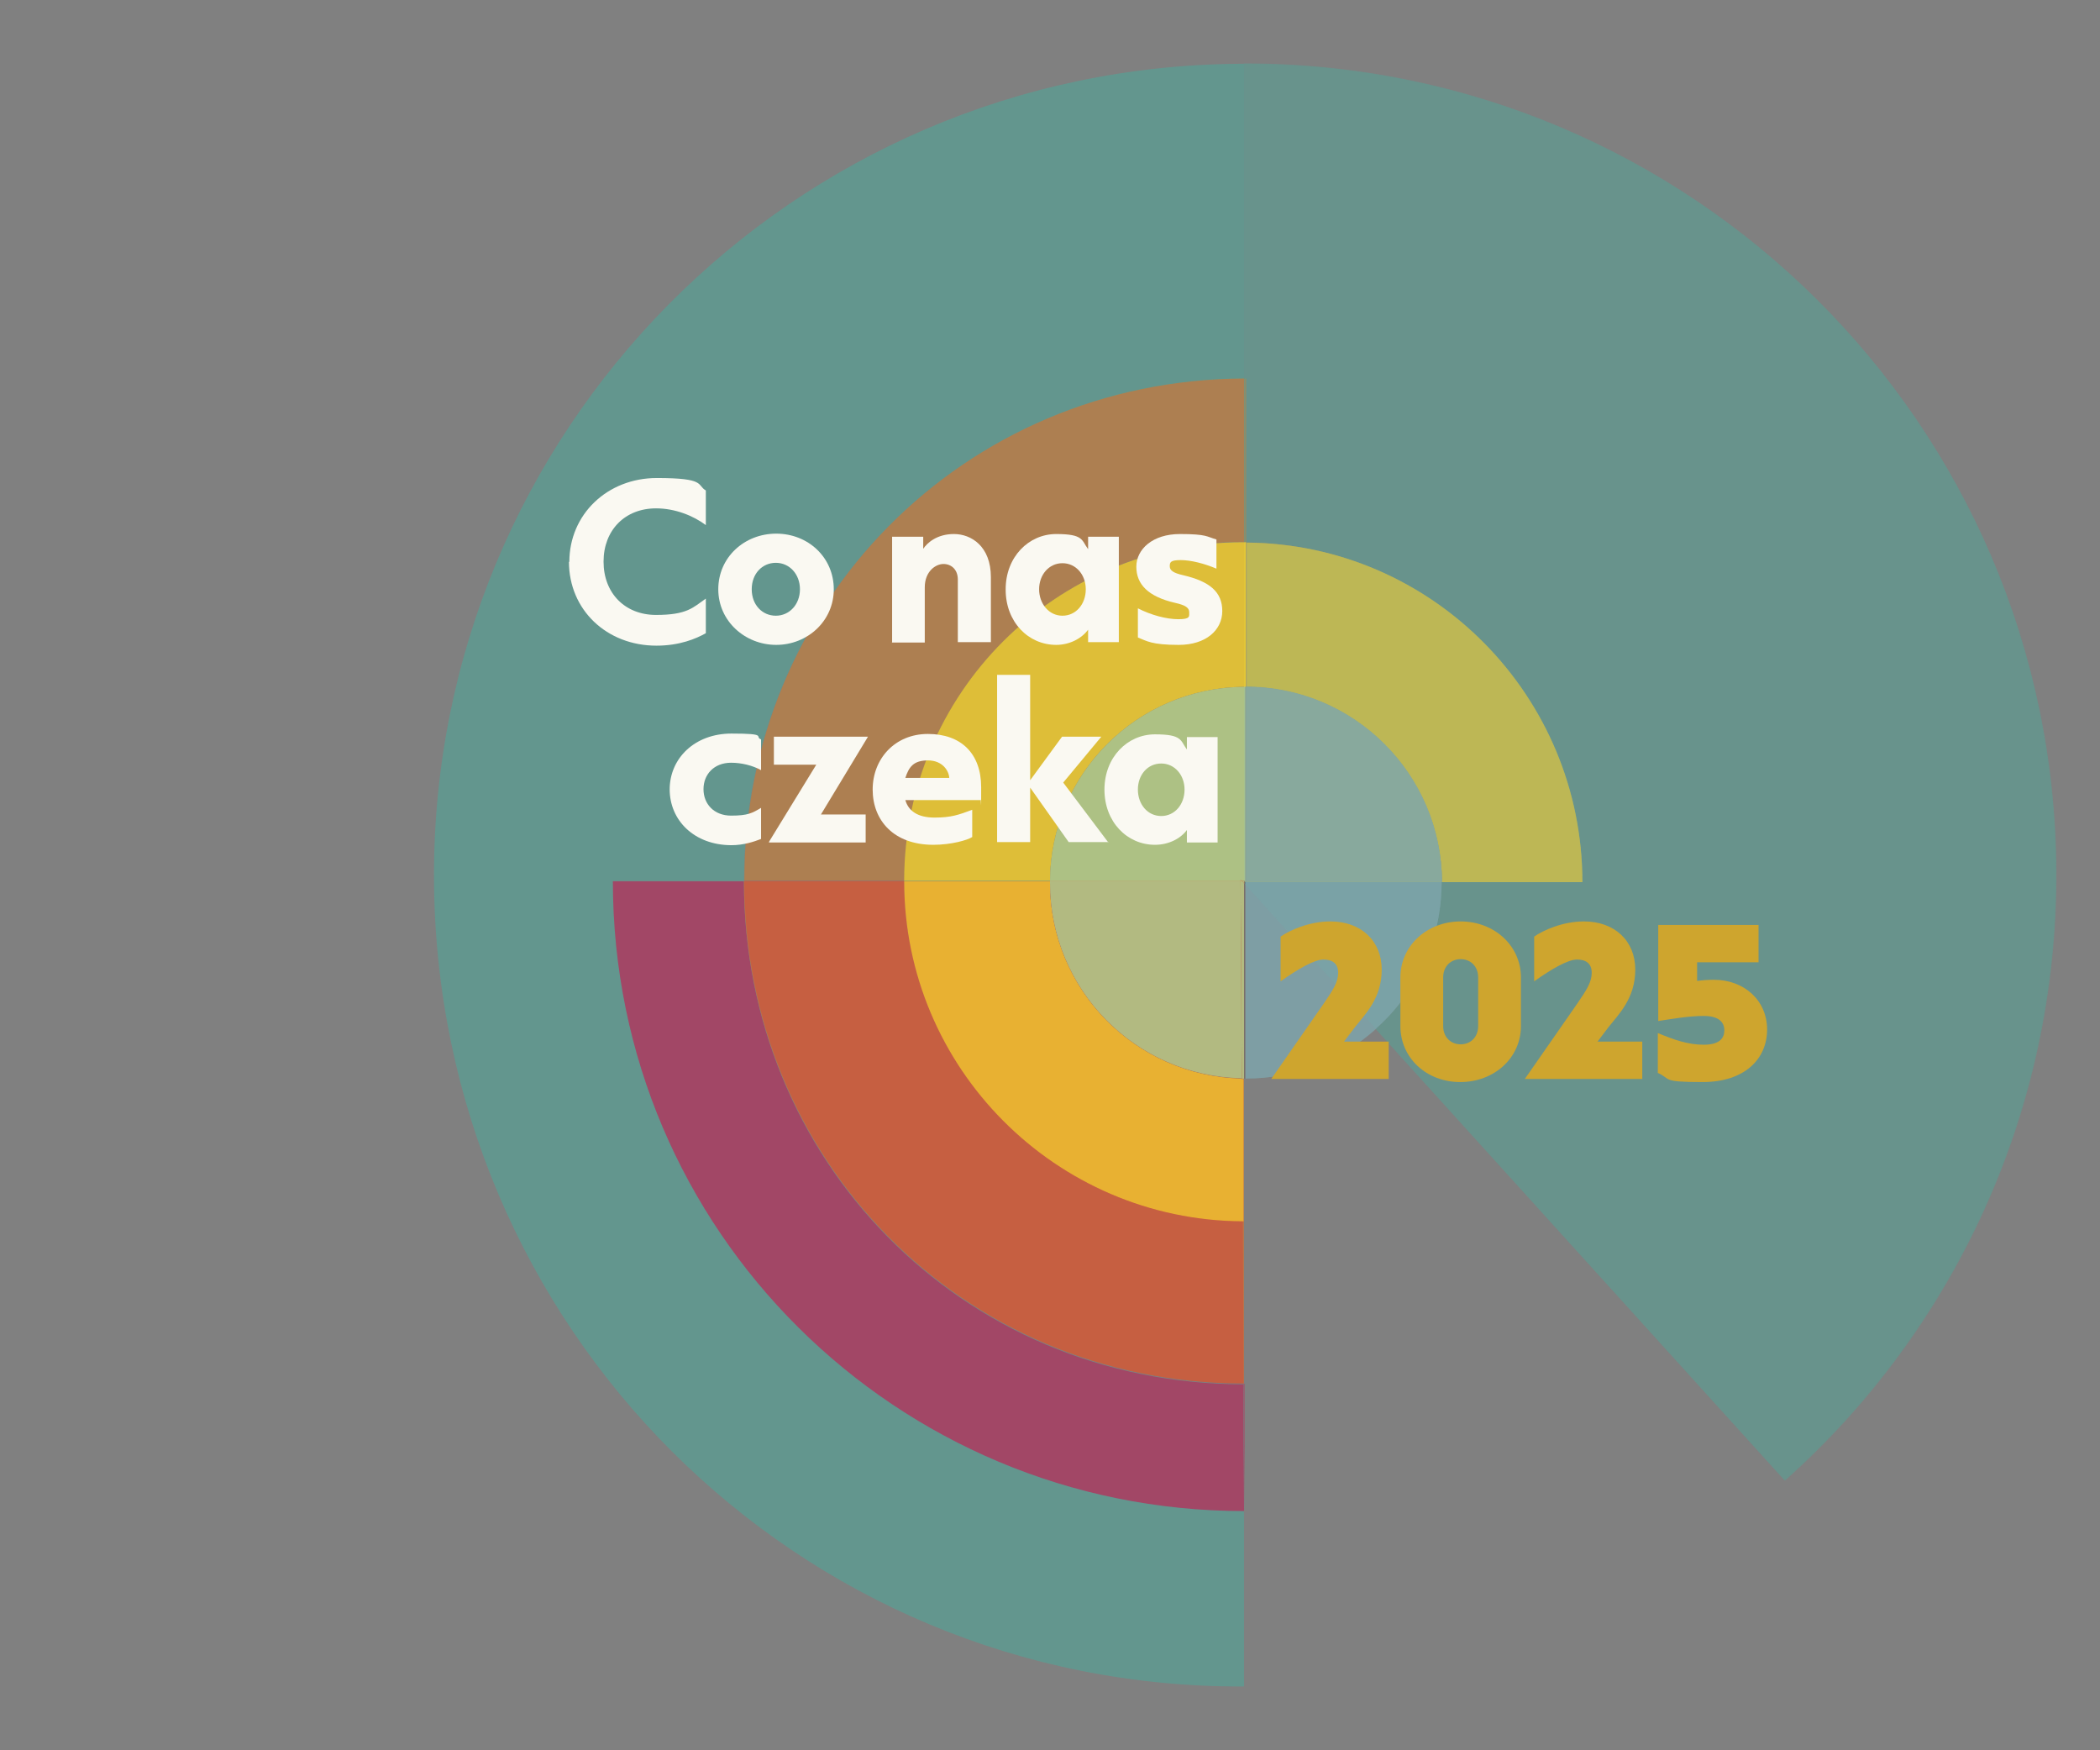 <?xml version="1.0" encoding="UTF-8"?>
<svg id="Layer_2" xmlns="http://www.w3.org/2000/svg" version="1.1" viewBox="0 0 540 450">
  <rect x="0" y="0" width="540" height="450" fill="#808080" stroke="none"/>
  <!-- Generator: Adobe Illustrator 29.1.0, SVG Export Plug-In . SVG Version: 2.1.0 Build 142)  -->
  <defs>
    <style>
      .st0 {
        fill: none;
      }

      .st1 {
        fill: #dd7029;
      }

      .st1, .st2 {
        opacity: .6;
      }

      .st3 {
        fill: #7dc4d0;
        opacity: .5;
      }

      .st4 {
        fill: #faf9f2;
      }

      .st5 {
        fill: #3a293b;
        opacity: .6;
      }

      .st2 {
        fill: #ffe728;
      }

      .st6 {
        fill: #cea52e;
      }

      .st7, .st8 {
        opacity: .6;
      }

      .st8 {
        fill: #51a698;
      }

      .st9 {
        fill: #bd2556;
        opacity: .7;
      }
    </style>
  </defs>
  <polygon class="st0" points="319.9 389.9 319.9 388.4 319.9 388.4 319.9 389.9"/>
  <path class="st8" d="M319.9,388.4c-89.4,0-162.3-72.1-162.3-161.9h33.7c0-71.1,56.1-128.8,128.6-129.1V16.4c-.3,0-.5,0-.8,0-115.2.6-208.1,94.5-207.5,209.7.6,115.1,93.2,208,208.3,207.5v-45.2Z"/>
  <path class="st9" d="M319.8,355.8l.2,32.6s0,0,0,0v-32.6c0,0-.1,0-.2,0Z"/>
  <path class="st8" d="M191.3,226.6s0,0,0,0h-33.7c0,89.8,72.9,161.9,162.3,161.9l-.2-32.6c-72.7-.1-128.4-57.9-128.4-129.2Z"/>
  <path class="st9" d="M191.3,226.6s0,0,0,0h-33.7c0,89.8,72.9,161.9,162.3,161.9l-.2-32.6c-72.7-.1-128.4-57.9-128.4-129.2Z"/>
  <path class="st8" d="M319.7,139.4c0,0,.2,0,.3,0v-42.1c-72.5.3-128.6,58-128.6,129.1h41.3c0-48.2,39-87.1,87.1-87.1Z"/>
  <path class="st1" d="M319.7,139.4c0,0,.2,0,.3,0v-42.1c-72.5.3-128.6,58-128.6,129.1h41.3c0-48.2,39-87.1,87.1-87.1Z"/>
  <path class="st8" d="M319.8,355.8l-.2-41.9c-48-.2-86.9-39.3-86.9-87.4s0,0,0,0h-41.3s0,0,0,0c0,71.3,55.7,129.1,128.4,129.2Z"/>
  <path class="st9" d="M319.8,355.8l-.2-41.9c-48-.2-86.9-39.3-86.9-87.4s0,0,0,0h-41.3s0,0,0,0c0,71.3,55.7,129.1,128.4,129.2Z"/>
  <path class="st1" d="M319.5,313.9c-48-.2-86.9-39.3-86.9-87.4s0,0,0,0h-41.3s0,0,0,0c0,71.3,55.7,129.1,128.4,129.2,0,0,.1,0,.2,0v-41.9c-.1,0-.3,0-.4,0Z"/>
  <path class="st8" d="M319.9,176.6v-37.2c0,0-.2,0-.3,0-48.2,0-87.1,38.9-87.1,87.1h37.5c.2-27.5,22.4-49.7,49.9-49.9Z"/>
  <path class="st1" d="M319.9,176.6v-37.2c0,0-.2,0-.3,0-48.2,0-87.1,38.9-87.1,87.1h37.5c.2-27.5,22.4-49.7,49.9-49.9Z"/>
  <path class="st2" d="M319.9,176.6v-37.2c0,0-.2,0-.3,0-48.2,0-87.1,38.9-87.1,87.1h37.5c.2-27.5,22.4-49.7,49.9-49.9Z"/>
  <path class="st8" d="M270,226.9c0-.1,0-.3,0-.4h-37.5s0,0,0,0c0,48,39,87.1,86.9,87.4l-.2-36.6c-27.3-.6-49.3-22.9-49.3-50.3Z"/>
  <path class="st9" d="M319.3,277.3c-27.3-.6-49.3-22.9-49.3-50.3s0-.3,0-.4h-37.5s0,0,0,0c0,48,39,87.1,86.9,87.4.1,0,.3,0,.4,0v-36.6c-.2,0-.4,0-.6,0Z"/>
  <path class="st1" d="M319.3,277.3c-27.3-.6-49.3-22.9-49.3-50.3s0-.3,0-.4h-37.5s0,0,0,0c0,48,39,87.1,86.9,87.4.1,0,.3,0,.4,0v-36.6c-.2,0-.4,0-.6,0Z"/>
  <path class="st2" d="M319.3,277.3c-27.3-.6-49.3-22.9-49.3-50.3s0-.3,0-.4h-37.5s0,0,0,0c0,48,39,87.1,86.9,87.4.1,0,.3,0,.4,0v-36.6c-.2,0-.4,0-.6,0Z"/>
  <polygon class="st1" points="319 226.1 319 226.5 319.4 226.5 319 226.1"/>
  <polygon class="st2" points="319 226.1 319 226.5 319.4 226.5 319 226.1"/>
  <polygon class="st3" points="319 226.1 319 226.5 319.4 226.5 319 226.1"/>
  <path class="st8" d="M270,226.5h49v-.4s.4.4.4.4h.5v-49.9c-27.5.2-49.7,22.4-49.9,49.9Z"/>
  <path class="st1" d="M270,226.5h49v-.4s.4.4.4.4h.5v-49.9c-27.5.2-49.7,22.4-49.9,49.9Z"/>
  <path class="st2" d="M270,226.5h49v-.4s.4.4.4.4h.5v-49.9c-27.5.2-49.7,22.4-49.9,49.9Z"/>
  <path class="st3" d="M270,226.5h49v-.4s.4.4.4.4h.5v-49.9c-27.5.2-49.7,22.4-49.9,49.9Z"/>
  <path class="st9" d="M319.4,226.5h-.4l.3,50.8c.2,0,.4,0,.6,0v-50.2l-.5-.6Z"/>
  <path class="st1" d="M319.4,226.5h-.4l.3,50.8c.2,0,.4,0,.6,0v-50.2l-.5-.6Z"/>
  <path class="st2" d="M319.4,226.5h-.4l.3,50.8c.2,0,.4,0,.6,0v-50.2l-.5-.6Z"/>
  <path class="st3" d="M319.4,226.5h-.4l.3,50.8c.2,0,.4,0,.6,0v-50.2l-.5-.6Z"/>
  <path class="st8" d="M270,226.5c0,.1,0,.3,0,.4,0,27.5,22,49.8,49.3,50.3l-.3-50.8h-49Z"/>
  <path class="st9" d="M270,226.5c0,.1,0,.3,0,.4,0,27.5,22,49.8,49.3,50.3l-.3-50.8h-49Z"/>
  <path class="st1" d="M270,226.5c0,.1,0,.3,0,.4,0,27.5,22,49.8,49.3,50.3l-.3-50.8h-49Z"/>
  <path class="st2" d="M270,226.5c0,.1,0,.3,0,.4,0,27.5,22,49.8,49.3,50.3l-.3-50.8h-49Z"/>
  <path class="st3" d="M270,226.5c0,.1,0,.3,0,.4,0,27.5,22,49.8,49.3,50.3l-.3-50.8h-49Z"/>
  <polygon class="st8" points="319.9 227.1 319.9 226.5 319.4 226.5 319.9 227.1"/>
  <polygon class="st9" points="319.9 227.1 319.9 226.5 319.4 226.5 319.9 227.1"/>
  <polygon class="st1" points="319.9 227.1 319.9 226.5 319.4 226.5 319.9 227.1"/>
  <polygon class="st2" points="319.9 227.1 319.9 226.5 319.4 226.5 319.9 227.1"/>
  <polygon class="st3" points="319.9 227.1 319.9 226.5 319.4 226.5 319.9 227.1"/>
  <path class="st8" d="M320.5,139.4v-42.1c-.1,0-.3,0-.5,0v42.1c.2,0,.3,0,.5,0Z"/>
  <path class="st1" d="M320.5,139.4v-42.1c-.1,0-.3,0-.5,0v42.1c.2,0,.3,0,.5,0Z"/>
  <path class="st8" d="M319.9,176.6c.1,0,.3,0,.4,0v-37.2c0,0-.3,0-.4,0v37.2Z"/>
  <path class="st1" d="M319.9,176.6c.1,0,.3,0,.4,0v-37.2c0,0-.3,0-.4,0v37.2Z"/>
  <path class="st2" d="M319.9,176.6c.1,0,.3,0,.4,0v-37.2c0,0-.3,0-.4,0v37.2Z"/>
  <path class="st1" d="M320,227.1v50.2c0,0,.1,0,.2,0v-49.9c.1,0-.2-.3-.2-.3Z"/>
  <path class="st3" d="M320,227.1v50.2c0,0,.1,0,.2,0v-49.9c.1,0-.2-.3-.2-.3Z"/>
  <path class="st5" d="M320,227.1v50.2c0,0,.1,0,.2,0v-49.9c.1,0-.2-.3-.2-.3Z"/>
  <polygon class="st8" points="320 227.1 320.3 227.4 320.3 226.7 320 226.7 320 227.1"/>
  <polygon class="st1" points="320 227.1 320.3 227.4 320.3 226.7 320 226.7 320 227.1"/>
  <polygon class="st3" points="320 227.1 320.3 227.4 320.3 226.7 320 226.7 320 227.1"/>
  <polygon class="st5" points="320 227.1 320.3 227.4 320.3 226.7 320 226.7 320 227.1"/>
  <path class="st1" d="M320,277.3s0,0,0,0v-50.2h0s0,50.2,0,50.2Z"/>
  <path class="st2" d="M320,277.3s0,0,0,0v-50.2h0s0,50.2,0,50.2Z"/>
  <path class="st3" d="M320,277.3s0,0,0,0v-50.2h0s0,50.2,0,50.2Z"/>
  <path class="st5" d="M320,277.3s0,0,0,0v-50.2h0s0,50.2,0,50.2Z"/>
  <path class="st8" d="M319.9,176.6v49.9h0v.6h0s0-.4,0-.4h0c0-.1,0,0,0,0h.3v-50.2s-.2,0-.3,0Z"/>
  <path class="st1" d="M319.9,176.6v49.9h0v.6h0s0-.4,0-.4h0c0-.1,0,0,0,0h.3v-50.2s-.2,0-.3,0Z"/>
  <path class="st2" d="M319.9,176.6v49.9h0v.6h0s0-.4,0-.4h0c0-.1,0,0,0,0h.3v-50.2s-.2,0-.3,0Z"/>
  <path class="st3" d="M319.9,176.6v49.9h0v.6h0s0-.4,0-.4h0c0-.1,0,0,0,0h.3v-50.2s-.2,0-.3,0Z"/>
  <path class="st9" d="M319.9,277.3s0,0,0,0v-50.2h0s0,50.2,0,50.2Z"/>
  <path class="st1" d="M319.9,277.3s0,0,0,0v-50.2h0s0,50.2,0,50.2Z"/>
  <path class="st2" d="M319.9,277.3s0,0,0,0v-50.2h0s0,50.2,0,50.2Z"/>
  <path class="st3" d="M319.9,277.3s0,0,0,0v-50.2h0s0,50.2,0,50.2Z"/>
  <path class="st5" d="M319.9,277.3s0,0,0,0v-50.2h0s0,50.2,0,50.2Z"/>
  <polygon class="st8" points="320 227.1 320 226.5 319.9 226.5 319.9 227.1 320 227.1"/>
  <polygon class="st9" points="320 227.1 320 226.5 319.9 226.5 319.9 227.1 320 227.1"/>
  <polygon class="st1" points="320 227.1 320 226.5 319.9 226.5 319.9 227.1 320 227.1"/>
  <polygon class="st2" points="320 227.1 320 226.5 319.9 226.5 319.9 227.1 320 227.1"/>
  <polygon class="st3" points="320 227.1 320 226.5 319.9 226.5 319.9 227.1 320 227.1"/>
  <polygon class="st5" points="320 227.1 320 226.5 319.9 226.5 319.9 227.1 320 227.1"/>
  <g class="st7">
    <path class="st8" d="M320.5,97.4v42.1c47.7.4,86.3,39.6,86.3,87.3h-36.1c0,0,0,.1,0,.2,0,15-6.5,28.4-16.9,37.6l105.2,116.1c43.1-38.4,70.1-94.5,69.8-156.8-.6-114.9-94.1-207.7-208.9-207.5v81c.2,0,.4,0,.6,0Z"/>
    <path class="st8" d="M319.9,16.4v123c.2,0,.3,0,.5,0,47.8.4,86.3,39.6,86.3,87.3h-36.1c0,0,0,.1,0,.2,0,15-6.5,28.4-16.9,37.6l105.2,116.1c43.1-38.4,70.1-94.5,69.8-156.8-.6-114.9-94.1-207.7-208.9-207.5Z"/>
    <path class="st8" d="M320.4,176.6c27.7,0,50.2,22.4,50.4,50.2h36.1c0-47.8-38.5-86.9-86.3-87.3v37.2c0,0,0,0,0,0Z"/>
    <path class="st2" d="M320.4,176.6c27.7,0,50.2,22.4,50.4,50.2h36.1c0-47.8-38.5-86.9-86.3-87.3v37.2c0,0,0,0,0,0Z"/>
    <path class="st2" d="M320.5,139.4c-.2,0-.3,0-.5,0v37.2c.1,0,.3,0,.4,0,0,0,0,0,0,0,27.7,0,50.2,22.4,50.4,50.2h36.1c0-47.8-38.5-86.9-86.3-87.3Z"/>
    <path class="st3" d="M320.1,277.3c0,0,.2,0,.2,0,12.9,0,24.6-4.8,33.5-12.8l-33.6-37.1v49.9Z"/>
    <path class="st8" d="M370.7,226.9c0,0,0-.1,0-.2h-50.5v.7s33.6,37.1,33.6,37.1c10.3-9.2,16.9-22.6,16.9-37.6Z"/>
    <path class="st3" d="M370.7,226.9c0,0,0-.1,0-.2h-50.5v.7s33.6,37.1,33.6,37.1c10.3-9.2,16.9-22.6,16.9-37.6Z"/>
    <path class="st3" d="M370.7,226.9c0,0,0-.1,0-.2h-50.5v.7s33.6,37.1,33.6,37.1c10.3-9.2,16.9-22.6,16.9-37.6Z"/>
    <path class="st8" d="M320.4,176.6s0,0,0,0v50.2c-.1,0,50.4,0,50.4,0-.1-27.7-22.6-50.2-50.4-50.2Z"/>
    <path class="st2" d="M320.4,176.6s0,0,0,0v50.2c-.1,0,50.4,0,50.4,0-.1-27.7-22.6-50.2-50.4-50.2Z"/>
    <path class="st3" d="M320.4,176.6s0,0,0,0v50.2c-.1,0,50.4,0,50.4,0-.1-27.7-22.6-50.2-50.4-50.2Z"/>
    <path class="st3" d="M320.4,176.6s0,0,0,0c-.1,0-.3,0-.4,0v49.9h0v.6h0s0-.4,0-.4h50.8c-.1-27.7-22.6-50.2-50.4-50.2Z"/>
    <path class="st3" d="M320.3,227.4v49.9s0,0,.1,0c12.9,0,24.6-4.8,33.5-12.8l-33.6-37.1Z"/>
  </g>
  <g>
    <path class="st4" d="M146.4,144.5c0-12.3,9.8-21.6,22.5-21.6s10.2,1.8,12.6,3.2v8.9c-3.2-2.4-7.9-4.3-12.8-4.3-8,0-13.5,5.6-13.5,13.7s5.5,13.7,13.5,13.7,9.5-1.9,12.8-4.2v8.9c-2.5,1.4-6.7,3.2-12.7,3.2-12.8,0-22.5-9.2-22.5-21.6Z"/>
    <path class="st4" d="M184.7,151.5c0-8.2,6.7-14.3,14.9-14.3s14.8,6.1,14.8,14.3-6.8,14.3-14.8,14.3-14.9-6.1-14.9-14.3ZM205.7,151.5c0-3.9-2.7-6.8-6.2-6.8s-6.2,2.8-6.2,6.8,2.7,6.8,6.2,6.8,6.2-2.9,6.2-6.8Z"/>
    <path class="st4" d="M229.4,165.1v-27.1h8v3.1c1-1.5,3.5-3.8,7.9-3.8s9.5,3.1,9.5,11.1v16.7h-8.5v-16.1c0-2.6-1.7-4-3.7-4s-4.8,1.9-4.8,6v14.2h-8.5Z"/>
    <path class="st4" d="M258.6,151.5c0-8.3,5.9-14.2,13-14.2s6.5,1.6,8.2,3.9v-3.2h7.9v27.1h-7.9v-3.2c-1.7,2.3-4.8,3.9-8.2,3.9-7.2,0-13-5.9-13-14.2ZM279.2,151.5c0-3.7-2.5-6.7-6-6.7s-6,3-6,6.7,2.5,6.8,6,6.8,6-3,6-6.8Z"/>
    <path class="st4" d="M292.6,163.9v-7.5c3.3,1.7,7.3,2.8,10.4,2.8s2.8-.7,2.8-1.8-.9-1.8-3.6-2.4c-7-1.6-10-4.8-10-9.3s4.2-8.4,11.2-8.4,6.9.7,9.4,1.4v7.5c-3.1-1.3-6.5-2.2-9.2-2.2s-2.8.6-2.8,1.6.8,1.7,3.5,2.3c6.8,1.6,10,4.3,10,9.2s-4.2,8.7-11.2,8.7-8.2-1-10.5-1.9Z"/>
    <path class="st4" d="M172.2,203c0-8,6.4-14.4,15.9-14.4s5.8.8,7.6,1.5v7.9c-2.2-1.2-5-1.9-7.7-1.9-4.4,0-7.1,3-7.1,6.8s2.7,6.8,7.1,6.8,5.5-.7,7.7-2v8c-1.8.7-4.5,1.6-7.6,1.6-9.5,0-15.9-6.3-15.9-14.4Z"/>
    <path class="st4" d="M197.7,216.5l12.2-19.9h-10.9v-7.2h24.2l-12.1,20h11.5v7.2h-24.8Z"/>
    <path class="st4" d="M252.1,205.7h-19.3c.8,2.8,3.2,4.5,7.5,4.5s6.2-.7,9.7-2v7c-1.2.8-5.4,2-10,2-10.2,0-15.6-6.3-15.6-14.2s5.7-14.3,14.2-14.3,13.7,5,13.7,13.7,0,2.2-.2,3.3ZM244.1,200c-.1-1.8-1.7-4.5-5.5-4.5s-4.9,1.8-5.8,4.5h11.3Z"/>
    <path class="st4" d="M285.1,216.5h-10.3l-9.9-14v14h-8.5v-43h8.5v27.1l8.2-11.2h10.1l-9.8,11.8,11.6,15.4Z"/>
    <path class="st4" d="M284,203c0-8.3,5.9-14.2,13-14.2s6.5,1.6,8.2,3.9v-3.2h7.9v27.1h-7.9v-3.2c-1.7,2.3-4.8,3.8-8.2,3.8-7.2,0-13-5.9-13-14.2ZM304.6,203c0-3.7-2.5-6.7-6-6.7s-6,2.9-6,6.7,2.5,6.8,6,6.8,6-3,6-6.8Z"/>
  </g>
  <g>
    <path class="st6" d="M326.9,277.4l13.5-19.4c2.4-3.5,3.7-5.5,3.7-7.9s-1.5-3.4-3.8-3.4-6.5,2.4-11,5.6v-11.5c2.3-1.6,7.3-3.9,12.8-3.9,7.9,0,13.2,5,13.2,12.4s-4.3,11.5-6.9,14.8l-2.8,3.7h11.5v9.6h-30.3Z"/>
    <path class="st6" d="M360.1,263.8v-12.5c0-8.2,6.9-14.4,15.5-14.4s15.5,6.2,15.5,14.4v12.5c0,8.2-6.9,14.4-15.6,14.4s-15.4-6.2-15.4-14.4ZM380.1,263.8v-12.5c0-2.9-2-4.7-4.5-4.7s-4.5,1.8-4.5,4.7v12.5c0,2.9,2,4.7,4.5,4.7s4.5-1.8,4.5-4.7Z"/>
    <path class="st6" d="M392.1,277.4l13.5-19.4c2.4-3.5,3.7-5.5,3.7-7.9s-1.5-3.4-3.8-3.4-6.5,2.4-11,5.6v-11.5c2.3-1.6,7.3-3.9,12.8-3.9,7.9,0,13.2,5,13.2,12.4s-4.3,11.5-6.9,14.8l-2.8,3.7h11.5v9.6h-30.3Z"/>
    <path class="st6" d="M426.3,275.8v-10.2c4.1,1.7,7.7,3,11.8,3s5.3-1.7,5.3-3.7-1.3-3.7-5.3-3.7-8.3.8-11.7,1.3v-24.7h25.8v9.6h-15.8v4.8c1.4-.2,2.9-.3,4.3-.3,7.8,0,13.7,5.3,13.7,12.8s-5.7,13.5-16.6,13.5-7.9-.8-11.6-2.4Z"/>
  </g>
</svg>
